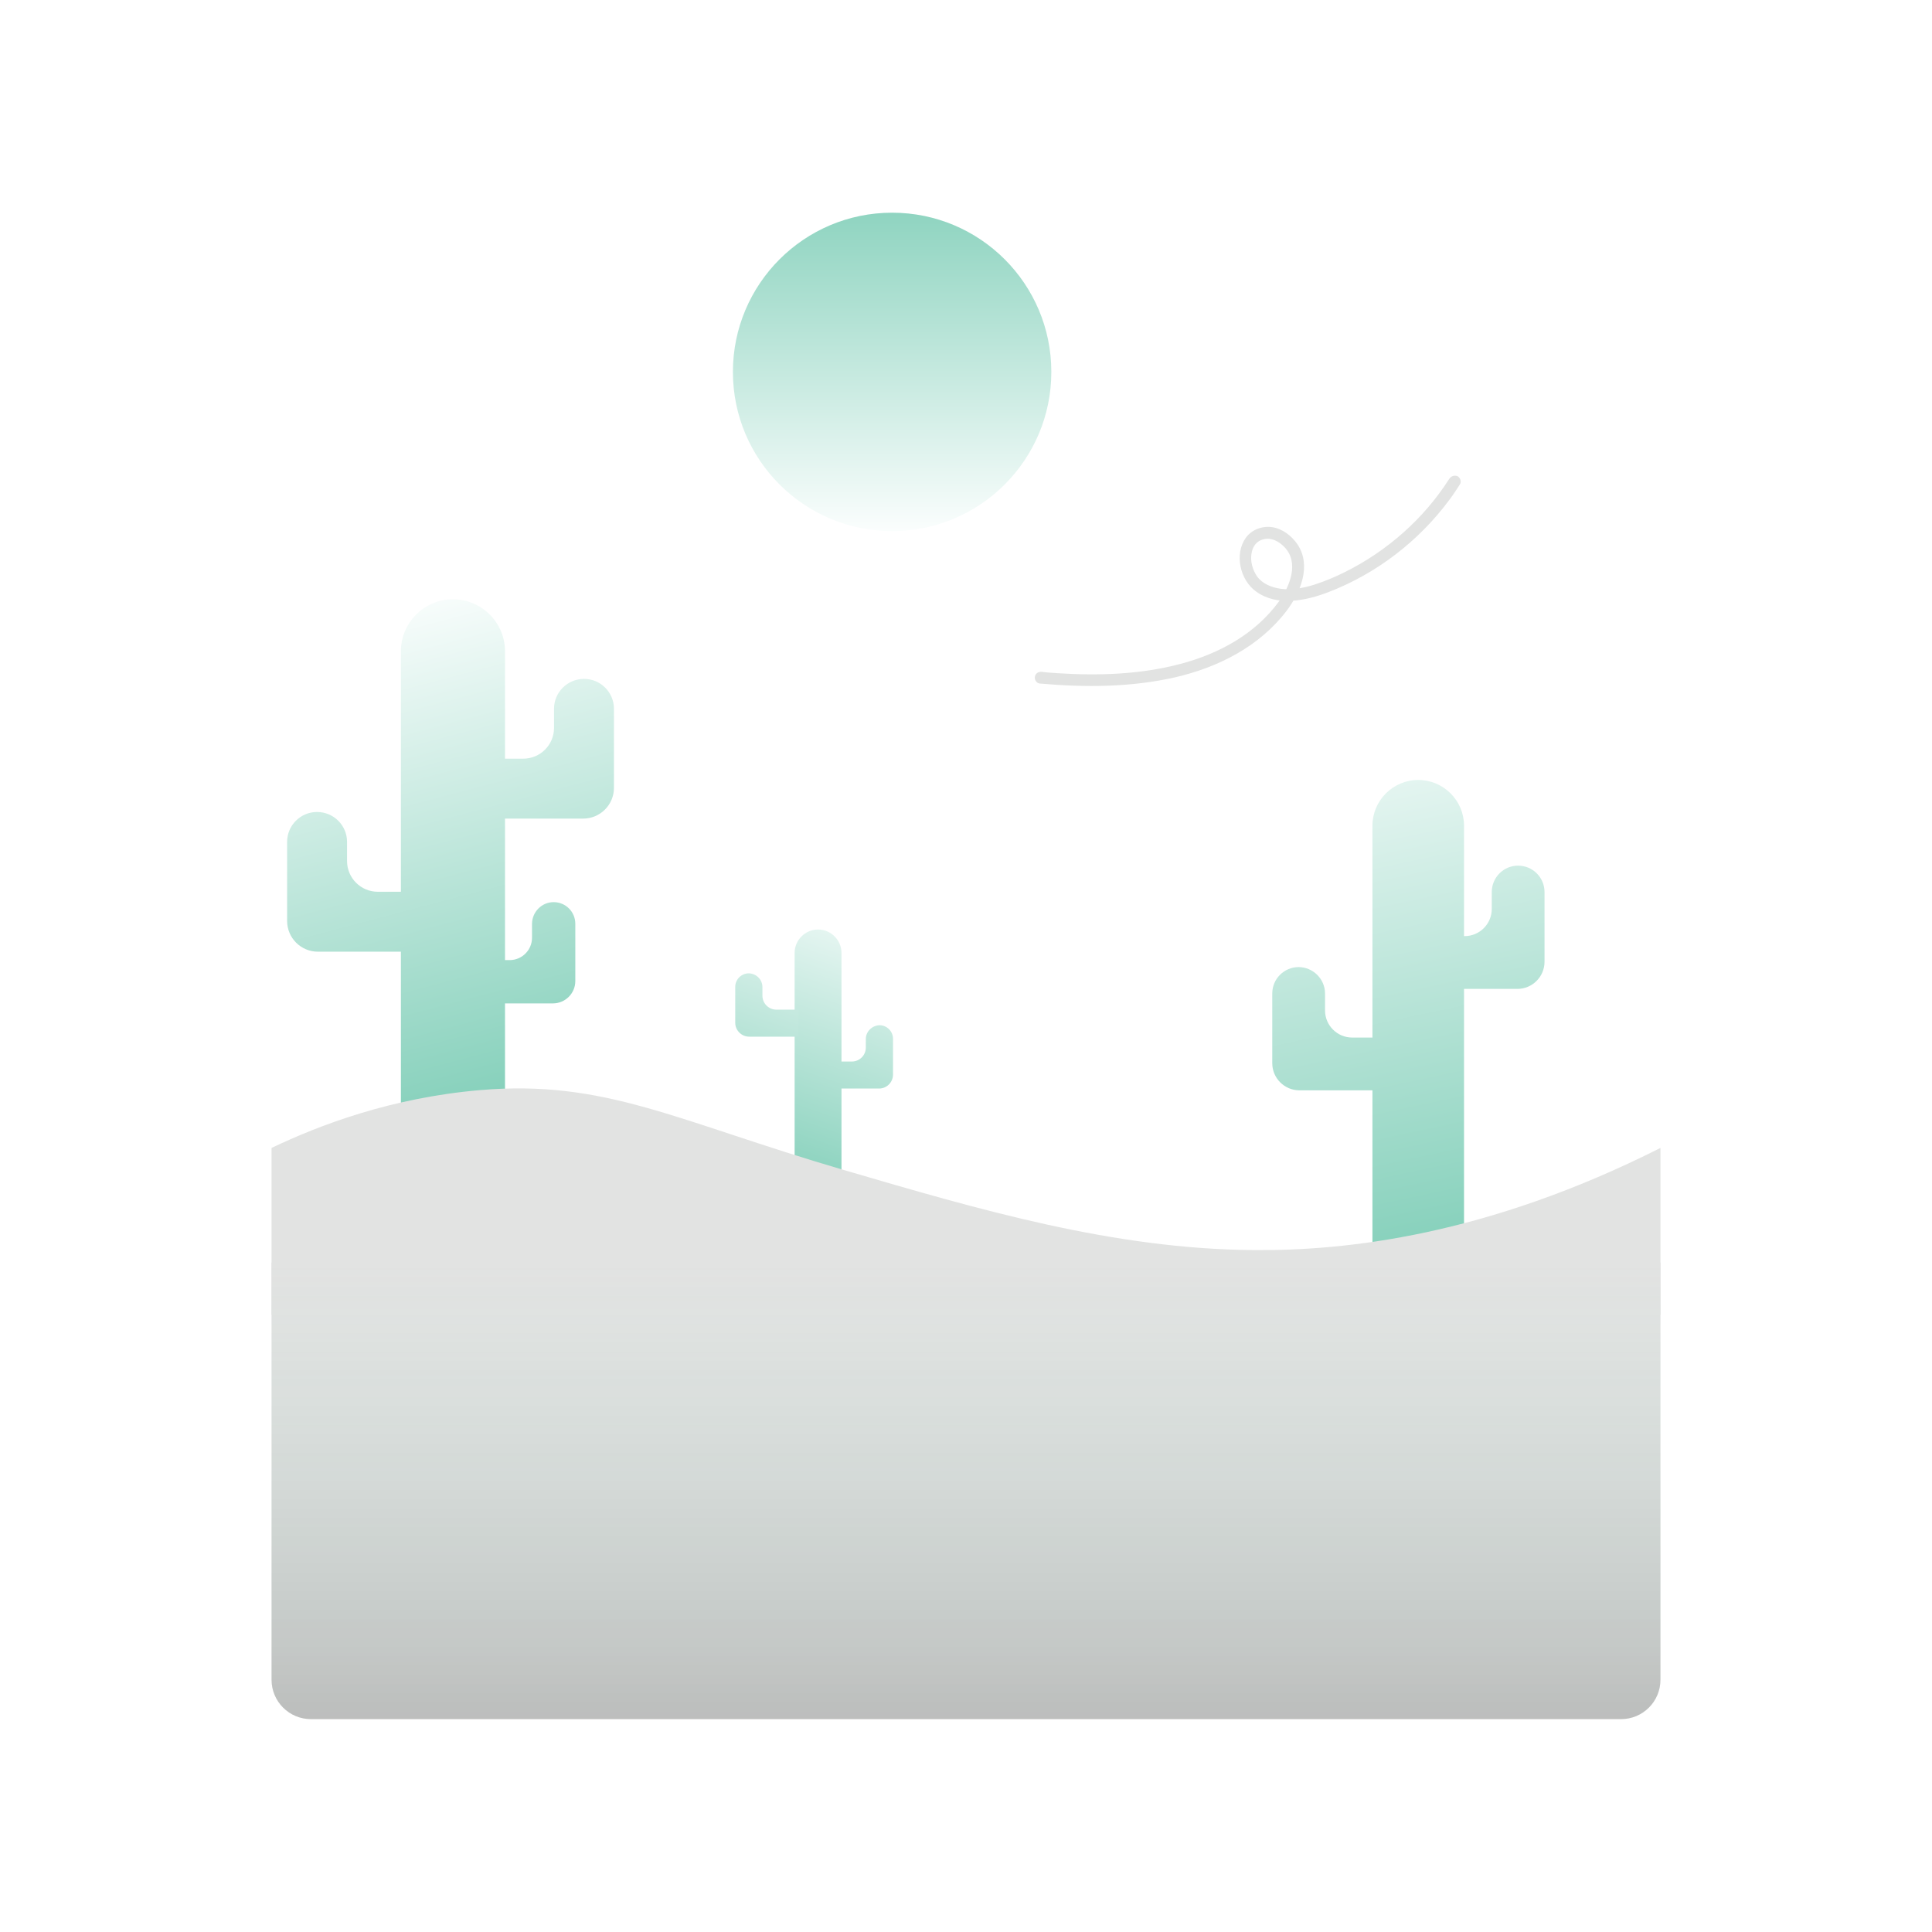 <svg width="1080" height="1080" viewBox="0 0 1080 1080" fill="none" xmlns="http://www.w3.org/2000/svg">
<rect width="1080" height="1080" fill="white"/>
<path d="M818.401 707.2H767.201V461.6C767.201 447.5 778.701 436 792.801 436C806.901 436 818.401 447.5 818.401 461.6V707.2Z" fill="url(#paint0_linear_2455_69466)"/>
<path d="M833.9 498.7V508.1C833.9 516.5 827.1 523.3 818.7 523.3H794.5V552.8H833.9H848.2C856.6 552.8 863.4 546 863.4 537.6V523.3V498.7C863.4 490.5 856.8 483.9 848.6 483.9C840.5 483.9 833.9 490.5 833.9 498.7Z" fill="url(#paint1_linear_2455_69466)"/>
<path d="M740.701 555.4V564.8C740.701 573.2 747.501 580 755.901 580H780.101V609.5H740.701H726.401C718.001 609.5 711.201 602.7 711.201 594.3V580V555.4C711.201 547.2 717.801 540.6 726.001 540.6C734.101 540.7 740.701 547.3 740.701 555.4Z" fill="url(#paint2_linear_2455_69466)"/>
<path d="M282.202 642.7H224.102V364.1C224.102 348.1 237.102 335 253.202 335C269.202 335 282.302 348 282.302 364.1V642.7H282.202Z" fill="url(#paint3_linear_2455_69466)"/>
<path d="M309.702 396.2V406.9C309.702 416.4 302.002 424.1 292.502 424.1H265.102V457.6H309.802H326.002C335.502 457.6 343.202 449.9 343.202 440.4V424.1V396.2C343.202 387 335.702 379.5 326.502 379.5C317.202 379.5 309.702 387 309.702 396.2Z" fill="url(#paint4_linear_2455_69466)"/>
<path d="M297.4 516.5V524.2C297.4 531.1 291.8 536.7 284.9 536.7H265V560.9H297.3H309.1C316 560.9 321.6 555.3 321.6 548.4V536.6V516.4C321.6 509.7 316.2 504.3 309.5 504.3C302.8 504.3 297.4 509.8 297.4 516.5Z" fill="url(#paint5_linear_2455_69466)"/>
<path d="M194 470.6V481.3C194 490.8 201.7 498.5 211.2 498.5H238.6V532H194H177.7C168.2 532 160.5 524.3 160.5 514.8V498.5V470.6C160.5 461.4 168 453.9 177.2 453.9C186.5 453.9 194 461.4 194 470.6Z" fill="url(#paint6_linear_2455_69466)"/>
<path d="M444.201 658.6H470.401V532.7C470.401 525.5 464.501 519.6 457.301 519.6C450.101 519.6 444.201 525.5 444.201 532.7V658.6Z" fill="url(#paint7_linear_2455_69466)"/>
<path d="M426.2 551.8V556.6C426.2 560.9 429.7 564.4 434 564.4H446.4V579.5H426.2H418.8C414.5 579.5 411 576 411 571.7V564.3V551.7C411 547.5 414.4 544.1 418.6 544.1C422.8 544.2 426.2 547.6 426.2 551.8Z" fill="url(#paint8_linear_2455_69466)"/>
<path d="M484.001 580.8V585.6C484.001 589.9 480.501 593.4 476.201 593.4H463.801V608.5H484.001H491.401C495.701 608.5 499.201 605 499.201 600.7V593.3V580.7C499.201 576.5 495.801 573.1 491.601 573.1C487.401 573.3 484.001 576.7 484.001 580.8Z" fill="url(#paint9_linear_2455_69466)"/>
<path d="M906.201 961H173.801C161.601 961 151.801 951.1 151.801 939V705.8H928.201V939C928.201 951.2 918.301 961 906.201 961Z" fill="#E2E3E2"/>
<path d="M928.201 734.9H151.801V641.7C178.401 629 218.401 613.7 268.101 609.4C338.201 603.3 378.001 626.6 471.901 654.1C547.401 676.2 622.201 698.2 700.601 698.8C752.301 699.3 831.101 690.7 928.201 641.7C928.201 672.7 928.201 703.8 928.201 734.9Z" fill="#E2E3E2"/>
<path d="M928.201 641.7C831.101 690.7 752.301 699.3 700.601 698.8C622.201 698.1 547.501 676.2 471.901 654.1C378.001 626.6 338.301 603.3 268.101 609.4C218.301 613.7 178.401 629 151.801 641.7V734.9V939C151.801 951.2 161.701 961 173.801 961H906.201C918.401 961 928.201 951.1 928.201 939V734.9C928.201 703.8 928.201 672.7 928.201 641.7Z" fill="url(#paint10_linear_2455_69466)"/>
<path d="M498.701 296.9C547.855 296.9 587.701 257.054 587.701 207.9C587.701 158.747 547.855 118.9 498.701 118.9C449.548 118.9 409.701 158.747 409.701 207.9C409.701 257.054 449.548 296.9 498.701 296.9Z" fill="url(#paint11_linear_2455_69466)"/>
<path d="M810.043 267.834C795.967 289.883 775.665 307.798 752.395 319.492C746.652 322.416 740.671 324.924 734.511 326.9C728.589 328.697 722.192 329.961 716.089 329.148C710.816 328.451 705.659 326.33 702.692 322.186C700.2 318.574 698.951 313.951 699.539 309.796C700.068 305.761 702.197 302.373 706.521 301.412C710.726 300.391 714.935 302.633 717.959 305.769C726.381 314.406 721.123 327.65 714.971 336.151C701.72 354.461 681.293 365.495 659.853 371.133C637.524 377.07 613.946 377.79 591.017 376.314C588.173 376.084 585.27 375.974 582.366 375.567C580.53 375.395 578.872 376.348 578.518 378.248C578.165 379.851 579.352 381.924 581.189 382.096C606.547 384.337 632.318 384.263 657.195 378.556C680.946 373.03 703.861 361.455 719.006 341.716C726.992 331.311 733.315 316.225 725.245 304.205C721.981 299.469 716.823 295.568 711.194 294.695C705.683 293.88 699.761 295.973 696.389 300.67C689.882 309.884 693.216 324.29 702.168 330.671C714.026 339.239 730.078 335.811 742.692 330.97C769.4 320.689 793.077 302.527 810.174 279.461C812.363 276.548 814.255 273.635 816.207 270.604C817.094 269.119 816.144 266.867 814.721 266.159C812.706 265.453 810.93 266.348 810.043 267.834Z" fill="#E2E3E2"/>
<defs>
<linearGradient id="paint0_linear_2455_69466" x1="831.731" y1="765.23" x2="747.478" y2="370.926" gradientUnits="userSpaceOnUse">
<stop stop-color="#6BC6AC"/>
<stop offset="1" stop-color="#FEFFFF"/>
</linearGradient>
<linearGradient id="paint1_linear_2455_69466" x1="878.192" y1="755.285" x2="793.939" y2="360.98" gradientUnits="userSpaceOnUse">
<stop stop-color="#6BC6AC"/>
<stop offset="1" stop-color="#FEFFFF"/>
</linearGradient>
<linearGradient id="paint2_linear_2455_69466" x1="785.569" y1="775.094" x2="701.316" y2="380.789" gradientUnits="userSpaceOnUse">
<stop stop-color="#6BC6AC"/>
<stop offset="1" stop-color="#FEFFFF"/>
</linearGradient>
<linearGradient id="paint3_linear_2455_69466" x1="299.371" y1="675.915" x2="207.192" y2="328.401" gradientUnits="userSpaceOnUse">
<stop stop-color="#6BC6AC"/>
<stop offset="1" stop-color="#FEFFFF"/>
</linearGradient>
<linearGradient id="paint4_linear_2455_69466" x1="365.814" y1="658.291" x2="273.635" y2="310.777" gradientUnits="userSpaceOnUse">
<stop stop-color="#6BC6AC"/>
<stop offset="1" stop-color="#FEFFFF"/>
</linearGradient>
<linearGradient id="paint5_linear_2455_69466" x1="327.966" y1="668.33" x2="235.787" y2="320.816" gradientUnits="userSpaceOnUse">
<stop stop-color="#6BC6AC"/>
<stop offset="1" stop-color="#FEFFFF"/>
</linearGradient>
<linearGradient id="paint6_linear_2455_69466" x1="247.808" y1="689.592" x2="155.629" y2="342.078" gradientUnits="userSpaceOnUse">
<stop stop-color="#6BC6AC"/>
<stop offset="1" stop-color="#FEFFFF"/>
</linearGradient>
<linearGradient id="paint7_linear_2455_69466" x1="422.301" y1="696.223" x2="493.074" y2="490.645" gradientUnits="userSpaceOnUse">
<stop stop-color="#6BC6AC"/>
<stop offset="1" stop-color="#FEFFFF"/>
</linearGradient>
<linearGradient id="paint8_linear_2455_69466" x1="386.622" y1="687.385" x2="457.395" y2="481.808" gradientUnits="userSpaceOnUse">
<stop stop-color="#6BC6AC"/>
<stop offset="1" stop-color="#FEFFFF"/>
</linearGradient>
<linearGradient id="paint9_linear_2455_69466" x1="444.907" y1="704.005" x2="515.68" y2="498.428" gradientUnits="userSpaceOnUse">
<stop stop-color="#6BC6AC"/>
<stop offset="1" stop-color="#FEFFFF"/>
</linearGradient>
<linearGradient id="paint10_linear_2455_69466" x1="540.001" y1="969.611" x2="540.001" y2="706.407" gradientUnits="userSpaceOnUse">
<stop stop-color="#1C1C1C" stop-opacity="0.2"/>
<stop offset="1" stop-color="#6BC6AC" stop-opacity="0"/>
</linearGradient>
<linearGradient id="paint11_linear_2455_69466" x1="498.676" y1="302.533" x2="498.676" y2="59.272" gradientUnits="userSpaceOnUse">
<stop stop-color="#FEFFFF"/>
<stop offset="1" stop-color="#6BC6AC"/>
</linearGradient>
</defs>
</svg>
